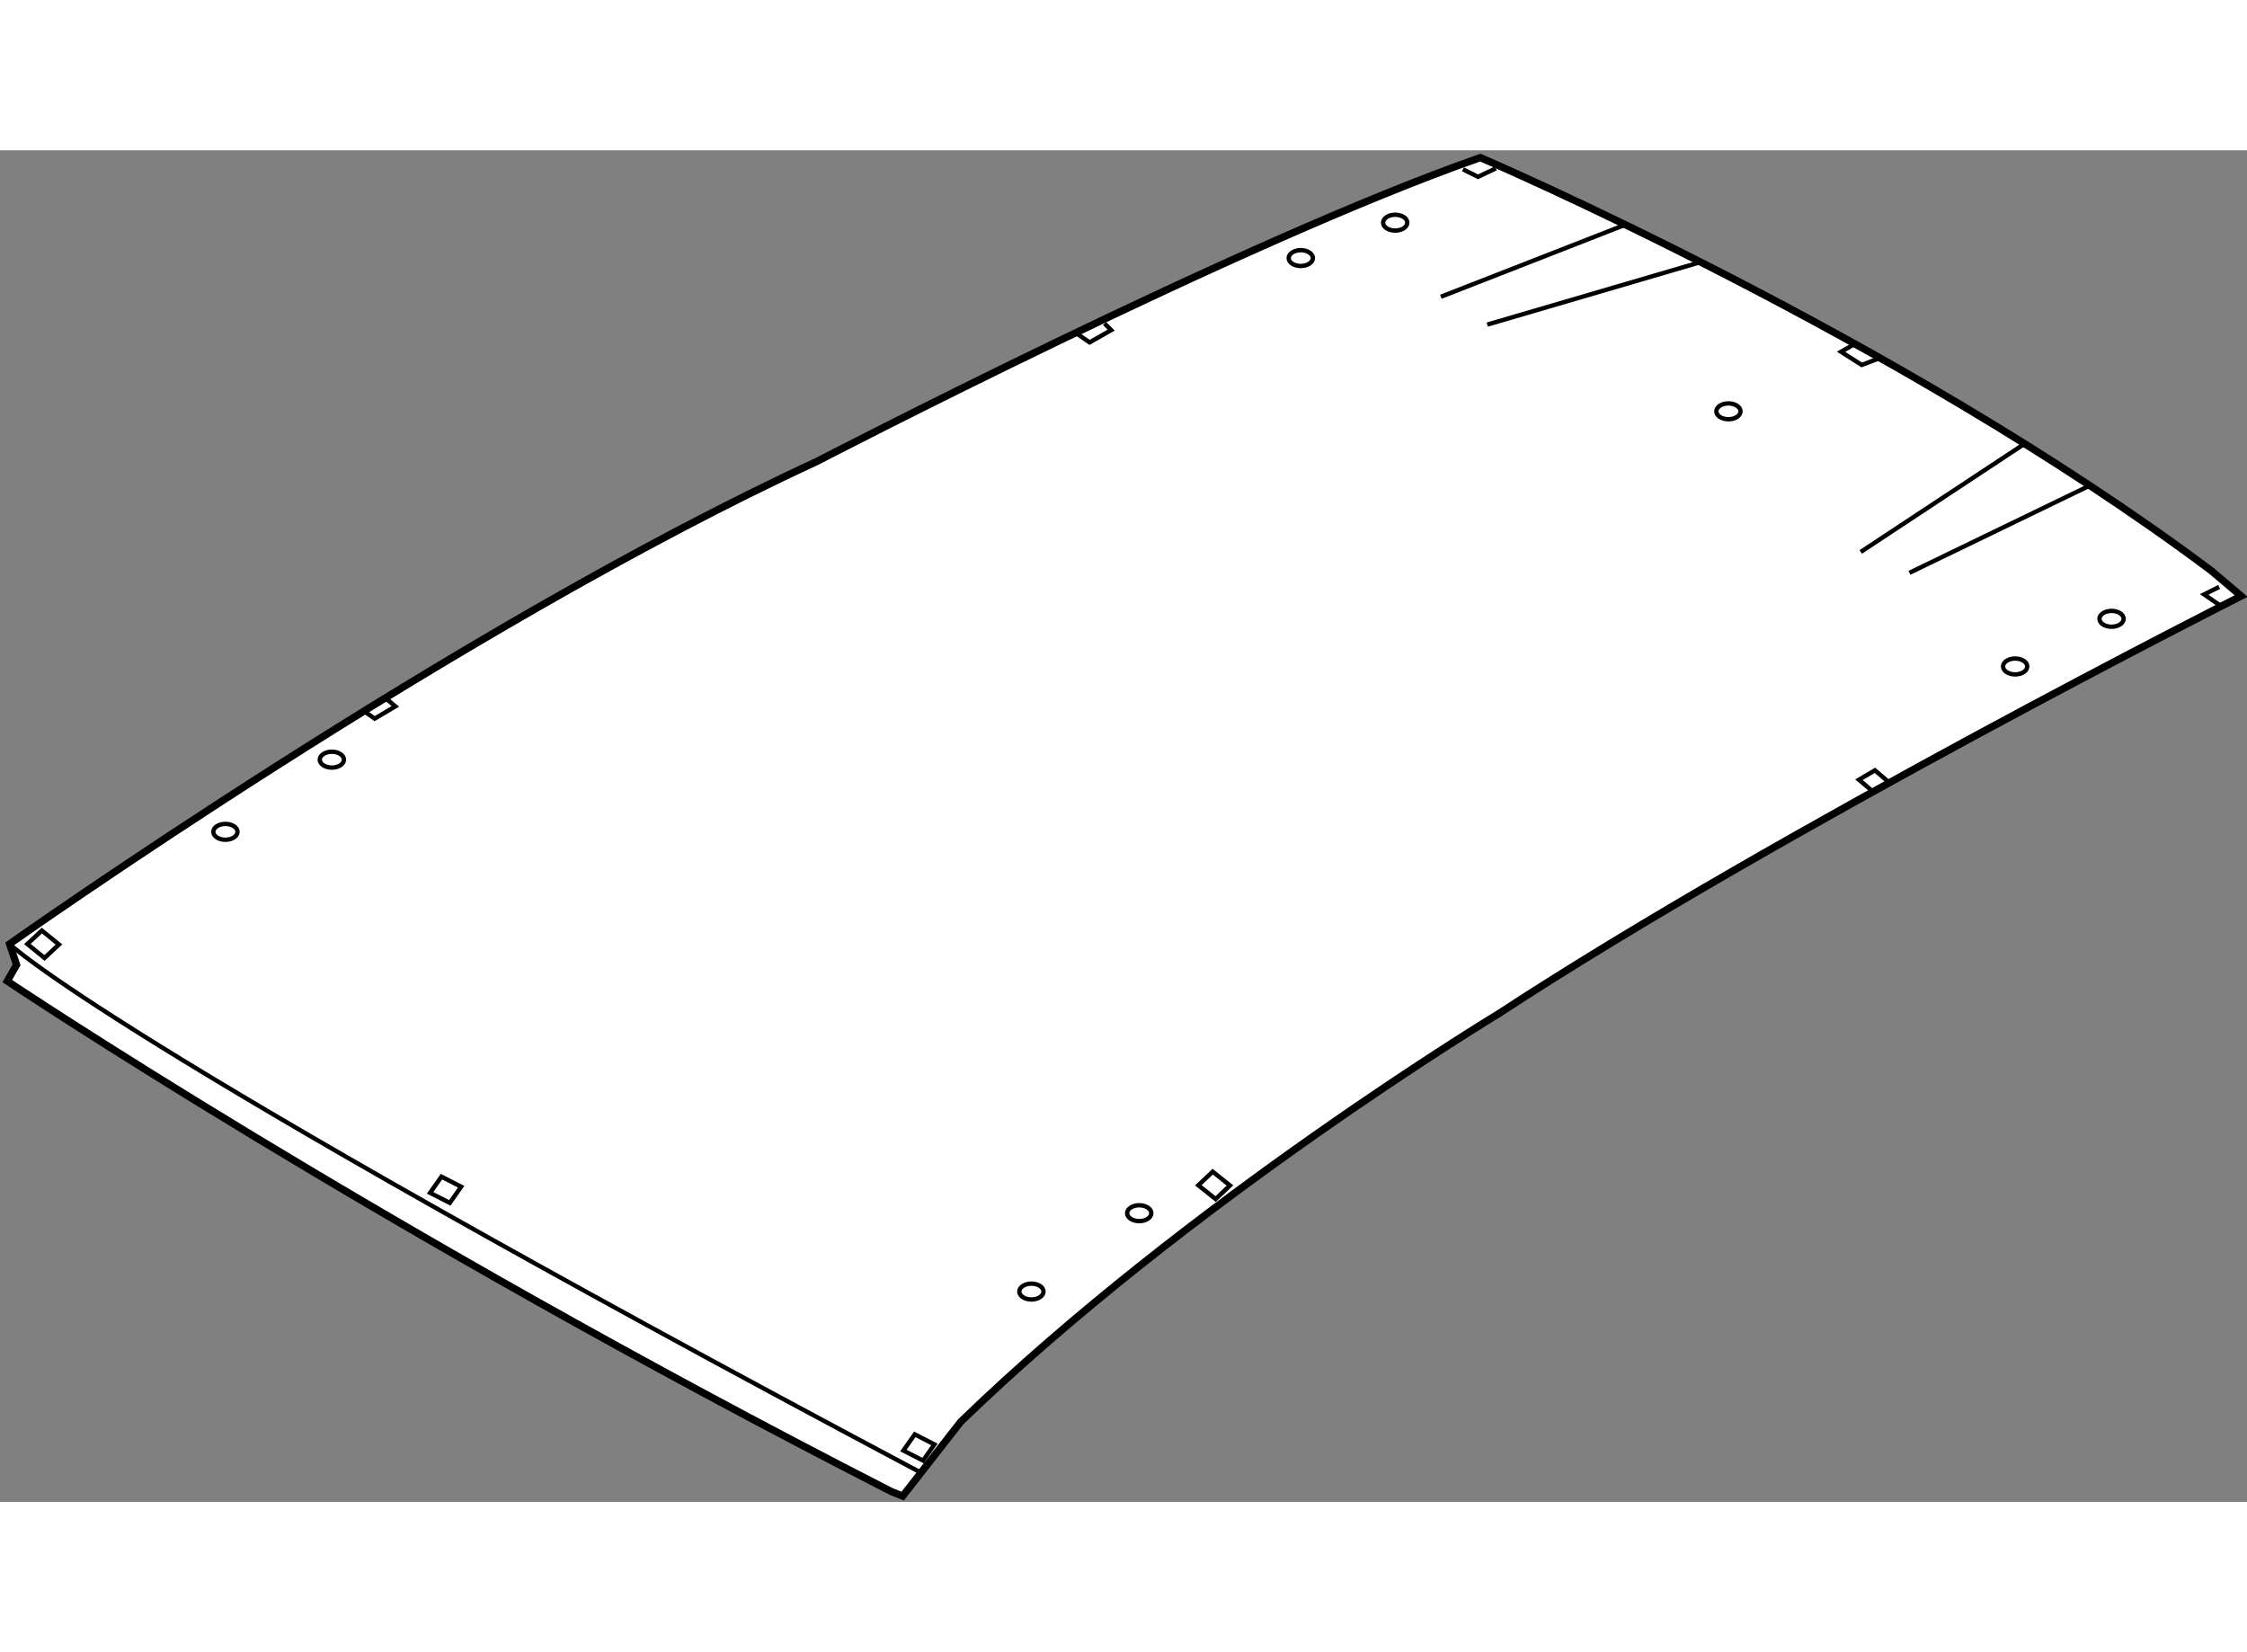 <?xml version="1.0" encoding="utf-8"?>
<!-- Generator: Adobe Illustrator 15.1.0, SVG Export Plug-In . SVG Version: 6.00 Build 0)  -->
<!DOCTYPE svg PUBLIC "-//W3C//DTD SVG 1.1//EN" "http://www.w3.org/Graphics/SVG/1.1/DTD/svg11.dtd">
<svg version="1.1" xmlns="http://www.w3.org/2000/svg" xmlns:xlink="http://www.w3.org/1999/xlink" x="0px" y="0px" width="244.8px"
	 height="180px" viewBox="31.125 31.151 154.23 92.771" enable-background="new 0 0 244.8 180" xml:space="preserve">
	
<rect x="31.125" y="31.151" width="154.23" height="92.771" fill="#808080" stroke="none"/>
	
<g><path fill="#FFFFFF" stroke="#000000" stroke-width="0.5" d="M92.288,123.203c-35.506-18.15-60.663-35.029-60.663-35.029
			l0.637-1.115l-0.478-1.433c0,0,30.571-21.653,55.409-33.118c0,0,29.138-15.126,45.538-20.857c0,0,28.659,12.26,50.154,28.341
			l2.07,1.752c0,0-31.511,15.927-50.951,28.66c0,0-21.335,12.897-36.939,28.022l-3.98,5.096L92.288,123.203z"></path><ellipse fill="none" stroke="#000000" stroke-width="0.3" cx="101.919" cy="109.484" rx="0.83" ry="0.545"></ellipse><ellipse fill="none" stroke="#000000" stroke-width="0.3" cx="109.32" cy="104.105" rx="0.83" ry="0.545"></ellipse><ellipse fill="none" stroke="#000000" stroke-width="0.3" cx="46.597" cy="77.929" rx="0.83" ry="0.544"></ellipse><ellipse fill="none" stroke="#000000" stroke-width="0.3" cx="53.903" cy="72.976" rx="0.83" ry="0.545"></ellipse><ellipse fill="none" stroke="#000000" stroke-width="0.3" cx="149.761" cy="49.067" rx="0.83" ry="0.545"></ellipse><ellipse fill="none" stroke="#000000" stroke-width="0.3" cx="120.408" cy="38.548" rx="0.83" ry="0.544"></ellipse><ellipse fill="none" stroke="#000000" stroke-width="0.3" cx="126.889" cy="36.117" rx="0.83" ry="0.544"></ellipse><ellipse fill="none" stroke="#000000" stroke-width="0.3" cx="169.441" cy="66.579" rx="0.83" ry="0.545"></ellipse><ellipse fill="none" stroke="#000000" stroke-width="0.3" cx="176.058" cy="63.309" rx="0.83" ry="0.544"></ellipse><polygon fill="none" stroke="#000000" stroke-width="0.3" points="60.647,102.709 61.997,103.398 62.777,102.289 61.427,101.598 
					"></polygon><polygon fill="none" stroke="#000000" stroke-width="0.3" points="93.133,120.396 94.483,121.086 95.263,119.977 93.913,119.285 
					"></polygon><polygon fill="none" stroke="#000000" stroke-width="0.3" points="33.002,85.63 34.179,86.586 35.173,85.662 33.996,84.707 		"></polygon><polygon fill="none" stroke="#000000" stroke-width="0.3" points="113.377,102.189 114.563,103.135 115.548,102.203 
			114.363,101.256 		"></polygon><polyline fill="none" stroke="#000000" stroke-width="0.3" points="56.004,69.577 56.844,70.158 58.264,69.318 57.489,68.672 		
			"></polyline><polyline fill="none" stroke="#000000" stroke-width="0.3" points="105.07,43.753 105.909,44.333 107.394,43.494 106.942,43.042 
					"></polyline><polyline fill="none" stroke="#000000" stroke-width="0.3" points="131.539,32.455 132.572,32.971 133.799,32.39 		"></polyline><polyline fill="none" stroke="#000000" stroke-width="0.3" points="158.396,44.463 157.492,44.979 158.913,45.883 160.269,45.366 
					"></polyline><polyline fill="none" stroke="#000000" stroke-width="0.3" points="183.445,62.345 182.412,61.635 183.445,61.119 		"></polyline><polyline fill="none" stroke="#000000" stroke-width="0.3" points="159.559,75.063 158.72,74.354 159.817,73.708 160.721,74.483 
					"></polyline><path fill="none" stroke="#000000" stroke-width="0.3" d="M31.784,85.626c0,0,6.491,6.499,62.556,36.29"></path><line fill="none" stroke="#000000" stroke-width="0.3" x1="142.684" y1="36.258" x2="130.023" y2="41.204"></line><line fill="none" stroke="#000000" stroke-width="0.3" x1="133.207" y1="43.115" x2="147.854" y2="38.823"></line><line fill="none" stroke="#000000" stroke-width="0.3" x1="170.091" y1="51.292" x2="158.843" y2="58.718"></line><line fill="none" stroke="#000000" stroke-width="0.3" x1="162.186" y1="60.151" x2="174.565" y2="54.161"></line></g>


</svg>